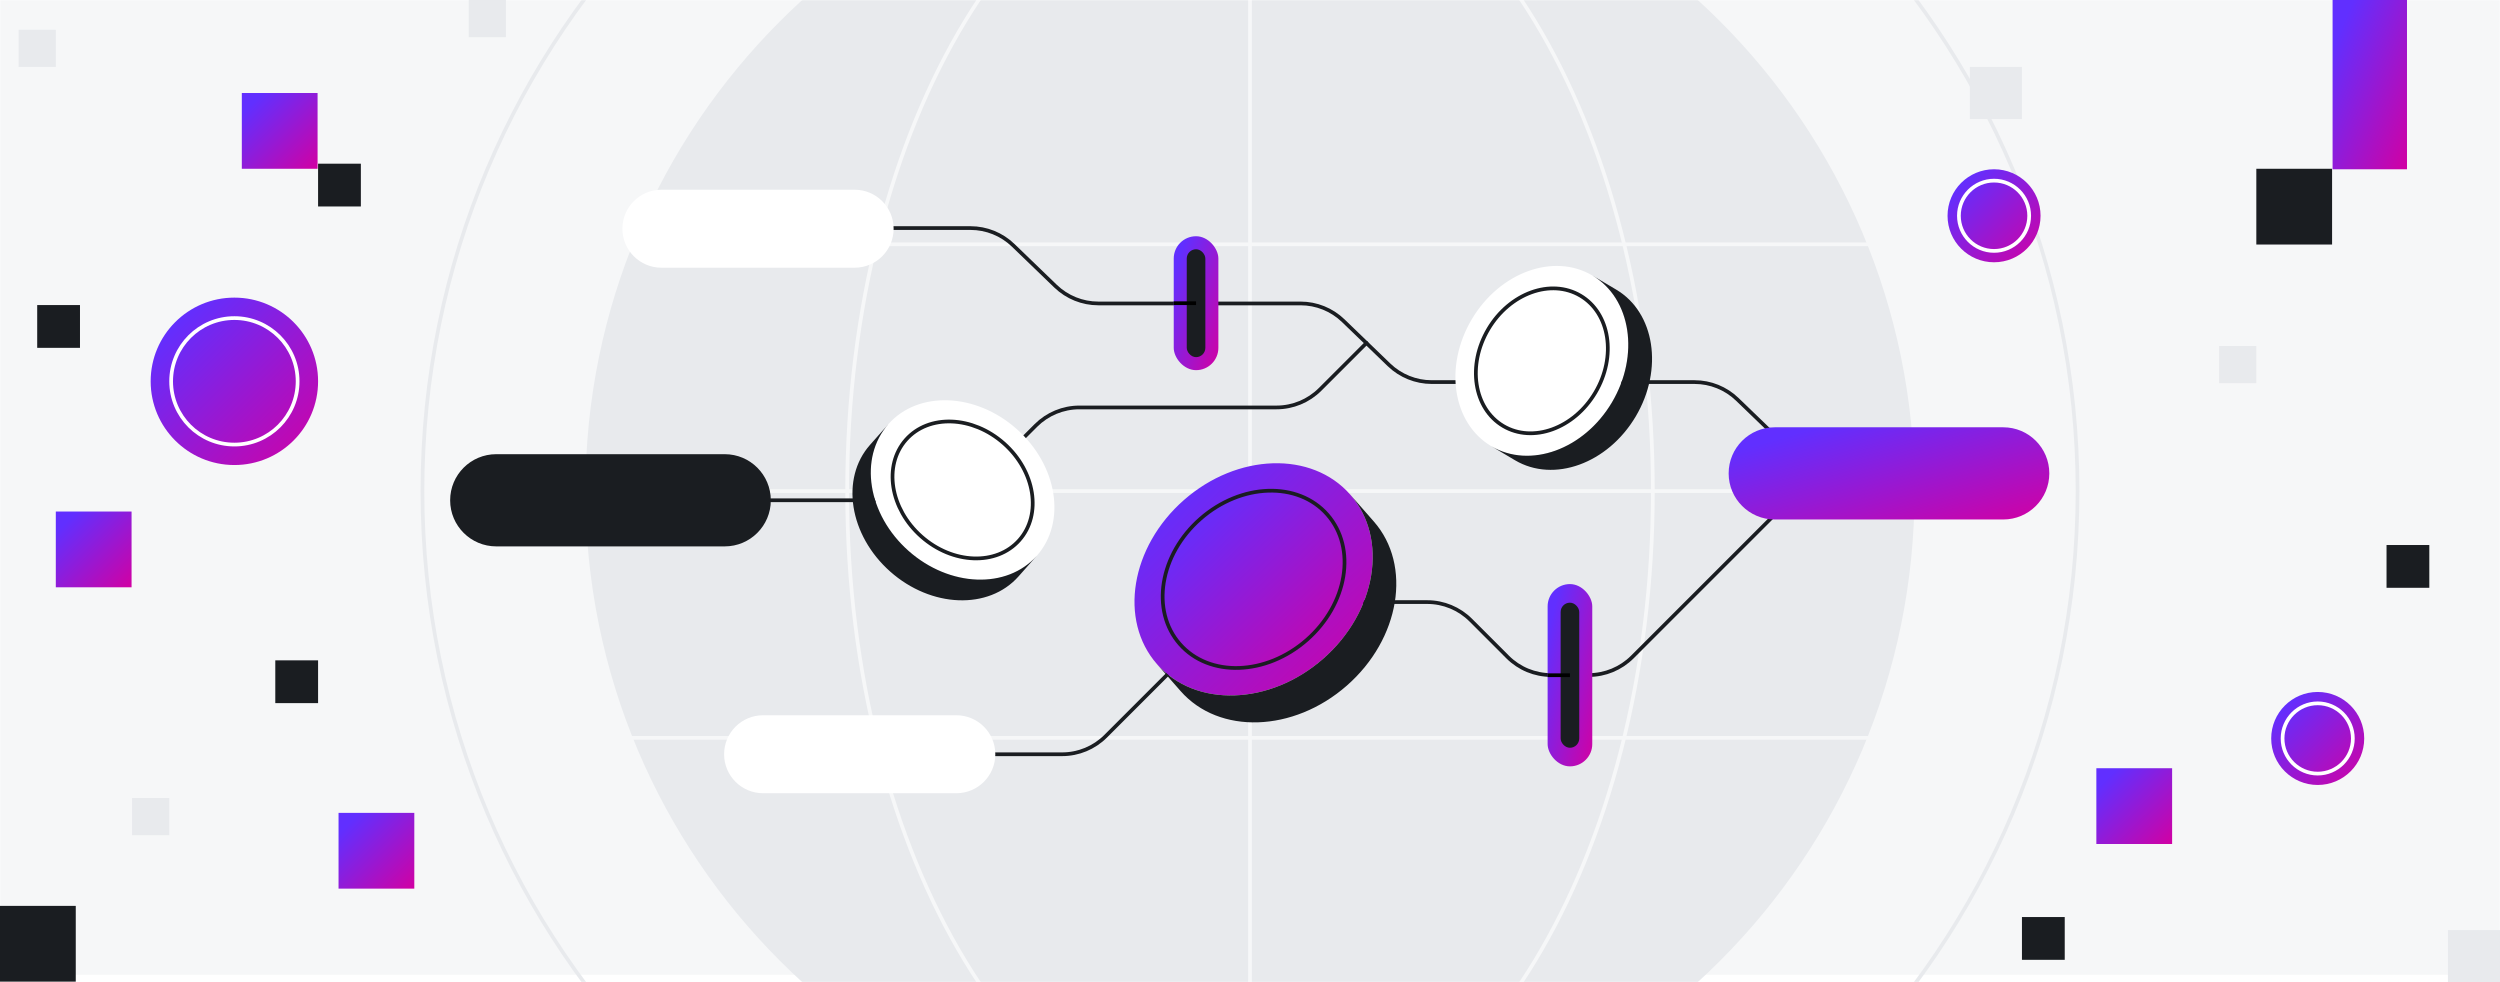 <svg width="1344" height="528" viewBox="0 0 1344 528" fill="none" xmlns="http://www.w3.org/2000/svg">
<rect x="0" y="0" width="1344" height="528" fill="#333333" stroke="none"/>
<g clip-path="url(#clip0_469_240)">
<rect width="1344" height="528" fill="white"/>
<g clip-path="url(#clip1_469_240)">
<rect width="1344" height="528" fill="white"/>
<mask id="mask0_469_240" style="mask-type:luminance" maskUnits="userSpaceOnUse" x="0" y="0" width="1344" height="528">
<path d="M1344 0H0V528H1344V0Z" fill="white"/>
</mask>
<g mask="url(#mask0_469_240)">
<path d="M1344 9.15527e-05H0V524.05H1344V9.15527e-05Z" fill="#F6F7F8"/>
<path d="M672 621.26C869.309 621.26 1029.26 461.309 1029.26 264C1029.26 66.691 869.309 -93.26 672 -93.26C474.691 -93.26 314.74 66.691 314.74 264C314.74 461.309 474.691 621.26 672 621.26Z" fill="#E8EAED"/>
<path d="M672 708.9C917.711 708.9 1116.9 509.712 1116.9 264C1116.9 18.289 917.711 -180.9 672 -180.9C426.289 -180.9 227.1 18.289 227.1 264C227.1 509.712 426.289 708.9 672 708.9Z" stroke="#E8EAED" stroke-width="2" stroke-miterlimit="10"/>
<path d="M672 621.26C791.608 621.26 888.57 461.309 888.57 264C888.57 66.691 791.608 -93.26 672 -93.26C552.392 -93.26 455.43 66.691 455.43 264C455.43 461.309 552.392 621.26 672 621.26Z" stroke="#F6F7F8" stroke-width="2" stroke-miterlimit="10"/>
<path d="M1029.26 264H314.74" stroke="#F6F7F8" stroke-width="2" stroke-miterlimit="10"/>
<path d="M1029.26 131.33H314.74" stroke="#F6F7F8" stroke-width="2" stroke-miterlimit="10"/>
<path d="M1029.26 396.67H314.74" stroke="#F6F7F8" stroke-width="2" stroke-miterlimit="10"/>
<path d="M672 -93.26V621.26" stroke="#F6F7F8" stroke-width="2" stroke-miterlimit="10"/>
</g>
</g>
<g clip-path="url(#clip2_469_240)">
<path d="M1253.73 90.73H1213V131.46H1253.73V90.73Z" fill="#1A1D21"/>
<path d="M40.73 487H0V527.73H40.73V487Z" fill="#1A1D21"/>
<path d="M1306 293H1283V316H1306V293Z" fill="#1A1D21"/>
<path d="M171 355H148V378H171V355Z" fill="#1A1D21"/>
<path d="M43 164H20V187H43V164Z" fill="#1A1D21"/>
<path d="M1110 493H1087V516H1110V493Z" fill="#1A1D21"/>
<path d="M194 88H171V111H194V88Z" fill="#1A1D21"/>
<path d="M1294 0H1254V91H1294V0Z" fill="url(#paint0_linear_469_240)"/>
<path d="M1167.73 413H1127V453.73H1167.73V413Z" fill="url(#paint1_linear_469_240)"/>
<path d="M222.73 437H182V477.73H222.73V437Z" fill="url(#paint2_linear_469_240)"/>
<path d="M70.73 275H30V315.73H70.73V275Z" fill="url(#paint3_linear_469_240)"/>
<path d="M170.73 50H130V90.73H170.73V50Z" fill="url(#paint4_linear_469_240)"/>
<path d="M1087 36H1059V64H1087V36Z" fill="#E8EAED"/>
<path d="M1344 500H1316V528H1344V500Z" fill="#E8EAED"/>
<path d="M1253 389H1233V409H1253V389Z" fill="#E8EAED"/>
<path d="M1213 186H1193V206H1213V186Z" fill="#E8EAED"/>
<path d="M130 209H110V229H130V209Z" fill="#E8EAED"/>
<path d="M272 0H252V20H272V0Z" fill="#E8EAED"/>
<path d="M91 429H71V449H91V429Z" fill="#E8EAED"/>
<path d="M30 16H10V36H30V16Z" fill="#E8EAED"/>
<path d="M126 250C150.853 250 171 229.853 171 205C171 180.147 150.853 160 126 160C101.147 160 81 180.147 81 205C81 229.853 101.147 250 126 250Z" fill="url(#paint5_linear_469_240)"/>
<path d="M126 239C144.778 239 160 223.778 160 205C160 186.222 144.778 171 126 171C107.222 171 92 186.222 92 205C92 223.778 107.222 239 126 239Z" stroke="white" stroke-width="2" stroke-miterlimit="10"/>
<path d="M1246 422C1259.81 422 1271 410.807 1271 397C1271 383.193 1259.81 372 1246 372C1232.19 372 1221 383.193 1221 397C1221 410.807 1232.19 422 1246 422Z" fill="url(#paint6_linear_469_240)"/>
<path d="M1246 415.889C1256.43 415.889 1264.89 407.432 1264.89 397C1264.89 386.568 1256.43 378.111 1246 378.111C1235.57 378.111 1227.11 386.568 1227.11 397C1227.11 407.432 1235.57 415.889 1246 415.889Z" stroke="white" stroke-width="2" stroke-miterlimit="10"/>
<path d="M1072 141C1085.81 141 1097 129.807 1097 116C1097 102.193 1085.81 91 1072 91C1058.19 91 1047 102.193 1047 116C1047 129.807 1058.19 141 1072 141Z" fill="url(#paint7_linear_469_240)"/>
<path d="M1072 134.889C1082.43 134.889 1090.89 126.432 1090.89 116C1090.89 105.568 1082.43 97.111 1072 97.111C1061.57 97.111 1053.11 105.568 1053.11 116C1053.11 126.432 1061.57 134.889 1072 134.889Z" stroke="white" stroke-width="2" stroke-miterlimit="10"/>
</g>
<path d="M535.08 405.49H571.01C579.78 405.49 588.2 402 594.4 395.8L656.83 333.37C663.03 327.17 671.45 323.68 680.22 323.68H767.28C776.05 323.68 784.47 327.17 790.67 333.37L810.51 353.21C816.71 359.41 825.13 362.9 833.9 362.9H854.15C862.92 362.9 871.34 359.41 877.54 353.21L962.18 268.57" stroke="#1A1D21" stroke-width="2" stroke-linecap="round" stroke-linejoin="round"/>
<path d="M480.41 122.61H521.73C530.3 122.61 538.53 125.93 544.69 131.88L567.48 153.86C573.65 159.81 581.88 163.13 590.44 163.13H699.16C707.73 163.13 715.96 166.45 722.12 172.4L746.74 196.14C752.91 202.09 761.14 205.41 769.7 205.41H911C919.57 205.41 927.8 208.73 933.96 214.68L968.9 248.37" stroke="#1A1D21" stroke-width="2" stroke-linecap="round" stroke-linejoin="round"/>
<path d="M414.391 268.95H502.971C511.741 268.95 520.161 265.46 526.361 259.26L556.891 228.73C563.091 222.53 571.511 219.04 580.281 219.04H686.271C695.041 219.04 703.461 215.55 709.661 209.35L734.621 184.39" stroke="#1A1D21" stroke-width="2" stroke-linecap="round" stroke-linejoin="round"/>
<path d="M557.399 298.77C573.439 280.67 568.579 250.15 546.549 230.62C524.509 211.08 493.629 209.92 477.589 228.02C461.539 246.12 466.399 276.63 488.439 296.17C510.479 315.7 541.349 316.88 557.399 298.77ZM539.679 238.38C556.509 253.3 560.219 276.59 547.969 290.41C535.719 304.23 512.149 303.34 495.319 288.43C478.489 273.52 474.789 250.21 487.039 236.4C499.289 222.59 522.859 223.47 539.679 238.39V238.38Z" fill="white"/>
<path d="M547.961 290.4C560.211 276.58 556.501 253.29 539.671 238.37C522.841 223.45 499.271 222.56 487.031 236.38C474.791 250.2 478.481 273.5 495.311 288.41C512.141 303.32 535.711 304.21 547.961 290.39V290.4Z" fill="white"/>
<path d="M547.549 309.89L557.409 298.77C541.359 316.87 510.489 315.7 488.449 296.17C466.409 276.63 461.549 246.12 477.599 228.02L467.739 239.14C451.699 257.24 456.549 287.75 478.589 307.29C500.629 326.82 531.509 327.99 547.549 309.89Z" fill="#1A1D21"/>
<path d="M539.681 238.38C522.851 223.46 499.281 222.57 487.041 236.39C474.801 250.21 478.491 273.51 495.321 288.42C512.151 303.33 535.721 304.22 547.971 290.4C560.221 276.58 556.511 253.29 539.681 238.37V238.38Z" stroke="#1A1D21" stroke-width="2" stroke-linecap="round" stroke-linejoin="round"/>
<path d="M856.097 148.127C835.293 135.795 806.241 146.332 791.224 171.655C776.199 196.99 780.894 227.533 801.698 239.865C822.504 252.207 851.546 241.671 866.571 216.336C881.586 191.004 876.913 160.467 856.097 148.127ZM800.142 176.936C811.614 157.59 833.784 149.547 849.669 158.966C865.555 168.385 869.133 191.699 857.671 211.042C846.209 230.386 824.017 238.422 808.142 229.002C792.266 219.581 788.678 196.269 800.152 176.934L800.142 176.936Z" fill="white"/>
<path d="M849.661 158.976C833.776 149.557 811.606 157.6 800.134 176.946C788.662 196.291 792.24 219.605 808.124 229.014C824.007 238.423 846.19 230.398 857.653 211.054C869.115 191.711 865.537 168.397 849.651 158.978L849.661 158.976Z" fill="white"/>
<path d="M868.878 155.699L856.096 148.117C876.902 160.459 881.584 190.994 866.569 216.326C851.545 241.661 822.502 252.197 801.696 239.855L814.478 247.437C835.282 259.769 864.327 249.243 879.352 223.908C894.367 198.576 889.682 168.031 868.878 155.699Z" fill="#1A1D21"/>
<path d="M800.142 176.934C788.67 196.28 792.248 219.593 808.132 229.002C824.015 238.411 846.198 230.386 857.661 211.043C869.123 191.699 865.544 168.385 849.659 158.967C833.774 149.548 811.604 157.591 800.132 176.936L800.142 176.934Z" stroke="#1A1D21" stroke-width="2" stroke-linecap="round" stroke-linejoin="round"/>
<path d="M725.88 265.89C705.21 242.32 665.2 243.63 636.51 268.79C607.82 293.96 601.31 333.46 621.99 357.03C642.67 380.6 682.67 379.29 711.37 354.12C740.06 328.96 746.55 289.45 725.89 265.89H725.88ZM645.36 278.88C667.27 259.66 697.81 258.67 713.6 276.67C729.38 294.66 724.42 324.82 702.51 344.03C680.6 363.24 650.06 364.24 634.28 346.25C618.49 328.25 623.46 298.1 645.36 278.88Z" fill="url(#paint8_linear_469_240)"/>
<path d="M713.6 276.67C697.81 258.67 667.27 259.67 645.36 278.88C623.45 298.09 618.49 328.25 634.28 346.25C650.06 364.24 680.61 363.24 702.51 344.03C724.41 324.82 729.38 294.66 713.6 276.67Z" fill="url(#paint9_linear_469_240)"/>
<path d="M738.57 280.36L725.88 265.89C746.55 289.45 740.05 328.96 711.36 354.12C682.67 379.29 642.65 380.59 621.98 357.03L634.67 371.5C655.34 395.07 695.35 393.76 724.05 368.59C752.74 343.43 759.24 303.93 738.57 280.36Z" fill="#1A1D21"/>
<path d="M645.36 278.88C623.45 298.1 618.49 328.25 634.28 346.25C650.06 364.24 680.61 363.24 702.51 344.03C724.41 324.82 729.38 294.66 713.6 276.67C697.81 258.67 667.27 259.67 645.36 278.88Z" stroke="#1A1D21" stroke-width="2" stroke-linecap="round" stroke-linejoin="round"/>
<path d="M389.61 244.17H266.78C253.094 244.17 242 255.264 242 268.95V268.96C242 282.646 253.094 293.74 266.78 293.74H389.61C403.296 293.74 414.39 282.646 414.39 268.96V268.95C414.39 255.264 403.296 244.17 389.61 244.17Z" fill="#1A1D21"/>
<path d="M514.119 384.52H410.239C398.663 384.52 389.279 393.904 389.279 405.48C389.279 417.056 398.663 426.44 410.239 426.44H514.119C525.695 426.44 535.079 417.056 535.079 405.48C535.079 393.904 525.695 384.52 514.119 384.52Z" fill="white"/>
<path d="M459.449 102H355.569C343.993 102 334.609 111.384 334.609 122.96C334.609 134.536 343.993 143.92 355.569 143.92H459.449C471.025 143.92 480.409 134.536 480.409 122.96C480.409 111.384 471.025 102 459.449 102Z" fill="white"/>
<path d="M1076.93 229.71H954.1C940.415 229.71 929.32 240.804 929.32 254.49V254.5C929.32 268.186 940.415 279.28 954.1 279.28H1076.93C1090.62 279.28 1101.71 268.186 1101.71 254.5V254.49C1101.71 240.804 1090.62 229.71 1076.93 229.71Z" fill="url(#paint10_linear_469_240)"/>
<rect x="832" y="314" width="24" height="98" rx="12" fill="url(#paint11_linear_469_240)"/>
<rect x="839" y="324" width="10" height="78" rx="5" fill="#1A1D21"/>
<rect x="631" y="127" width="24" height="72" rx="12" fill="url(#paint12_linear_469_240)"/>
<rect x="638" y="134" width="10" height="58" rx="5" fill="#1A1D21"/>
<path d="M844 363L832 363" stroke="black" stroke-width="2"/>
<path d="M643 163L631 163" stroke="black" stroke-width="2"/>
</g>
<defs>
<linearGradient id="paint0_linear_469_240" x1="1259.48" y1="12.512" x2="1317.32" y2="37.92" gradientUnits="userSpaceOnUse">
<stop stop-color="#612FFF"/>
<stop offset="1" stop-color="#D200A3"/>
</linearGradient>
<linearGradient id="paint1_linear_469_240" x1="1132.58" y1="418.6" x2="1167.73" y2="453.73" gradientUnits="userSpaceOnUse">
<stop stop-color="#612FFF"/>
<stop offset="1" stop-color="#D200A3"/>
</linearGradient>
<linearGradient id="paint2_linear_469_240" x1="187.578" y1="442.6" x2="222.73" y2="477.73" gradientUnits="userSpaceOnUse">
<stop stop-color="#612FFF"/>
<stop offset="1" stop-color="#D200A3"/>
</linearGradient>
<linearGradient id="paint3_linear_469_240" x1="35.578" y1="280.6" x2="70.73" y2="315.73" gradientUnits="userSpaceOnUse">
<stop stop-color="#612FFF"/>
<stop offset="1" stop-color="#D200A3"/>
</linearGradient>
<linearGradient id="paint4_linear_469_240" x1="135.578" y1="55.6" x2="170.73" y2="90.73" gradientUnits="userSpaceOnUse">
<stop stop-color="#612FFF"/>
<stop offset="1" stop-color="#D200A3"/>
</linearGradient>
<linearGradient id="paint5_linear_469_240" x1="93.326" y1="172.375" x2="171" y2="250" gradientUnits="userSpaceOnUse">
<stop stop-color="#612FFF"/>
<stop offset="1" stop-color="#D200A3"/>
</linearGradient>
<linearGradient id="paint6_linear_469_240" x1="1227.85" y1="378.875" x2="1271" y2="422" gradientUnits="userSpaceOnUse">
<stop stop-color="#612FFF"/>
<stop offset="1" stop-color="#D200A3"/>
</linearGradient>
<linearGradient id="paint7_linear_469_240" x1="1053.85" y1="97.875" x2="1097" y2="141" gradientUnits="userSpaceOnUse">
<stop stop-color="#612FFF"/>
<stop offset="1" stop-color="#D200A3"/>
</linearGradient>
<linearGradient id="paint8_linear_469_240" x1="627.441" y1="266.2" x2="735.164" y2="376.623" gradientUnits="userSpaceOnUse">
<stop stop-color="#612FFF"/>
<stop offset="1" stop-color="#D200A3"/>
</linearGradient>
<linearGradient id="paint9_linear_469_240" x1="638.437" y1="276.902" x2="720.679" y2="361.207" gradientUnits="userSpaceOnUse">
<stop stop-color="#612FFF"/>
<stop offset="1" stop-color="#D200A3"/>
</linearGradient>
<linearGradient id="paint10_linear_469_240" x1="952.93" y1="236.526" x2="975.666" y2="315.546" gradientUnits="userSpaceOnUse">
<stop stop-color="#612FFF"/>
<stop offset="1" stop-color="#D200A3"/>
</linearGradient>
<linearGradient id="paint11_linear_469_240" x1="835.287" y1="327.475" x2="874.347" y2="337.035" gradientUnits="userSpaceOnUse">
<stop stop-color="#612FFF"/>
<stop offset="1" stop-color="#D200A3"/>
</linearGradient>
<linearGradient id="paint12_linear_469_240" x1="634.287" y1="136.9" x2="671.552" y2="149.314" gradientUnits="userSpaceOnUse">
<stop stop-color="#612FFF"/>
<stop offset="1" stop-color="#D200A3"/>
</linearGradient>
<clipPath id="clip0_469_240">
<rect width="1344" height="528" fill="white"/>
</clipPath>
<clipPath id="clip1_469_240">
<rect width="1344" height="528" fill="white"/>
</clipPath>
<clipPath id="clip2_469_240">
<rect width="1344" height="528" fill="white"/>
</clipPath>
</defs>
</svg>
